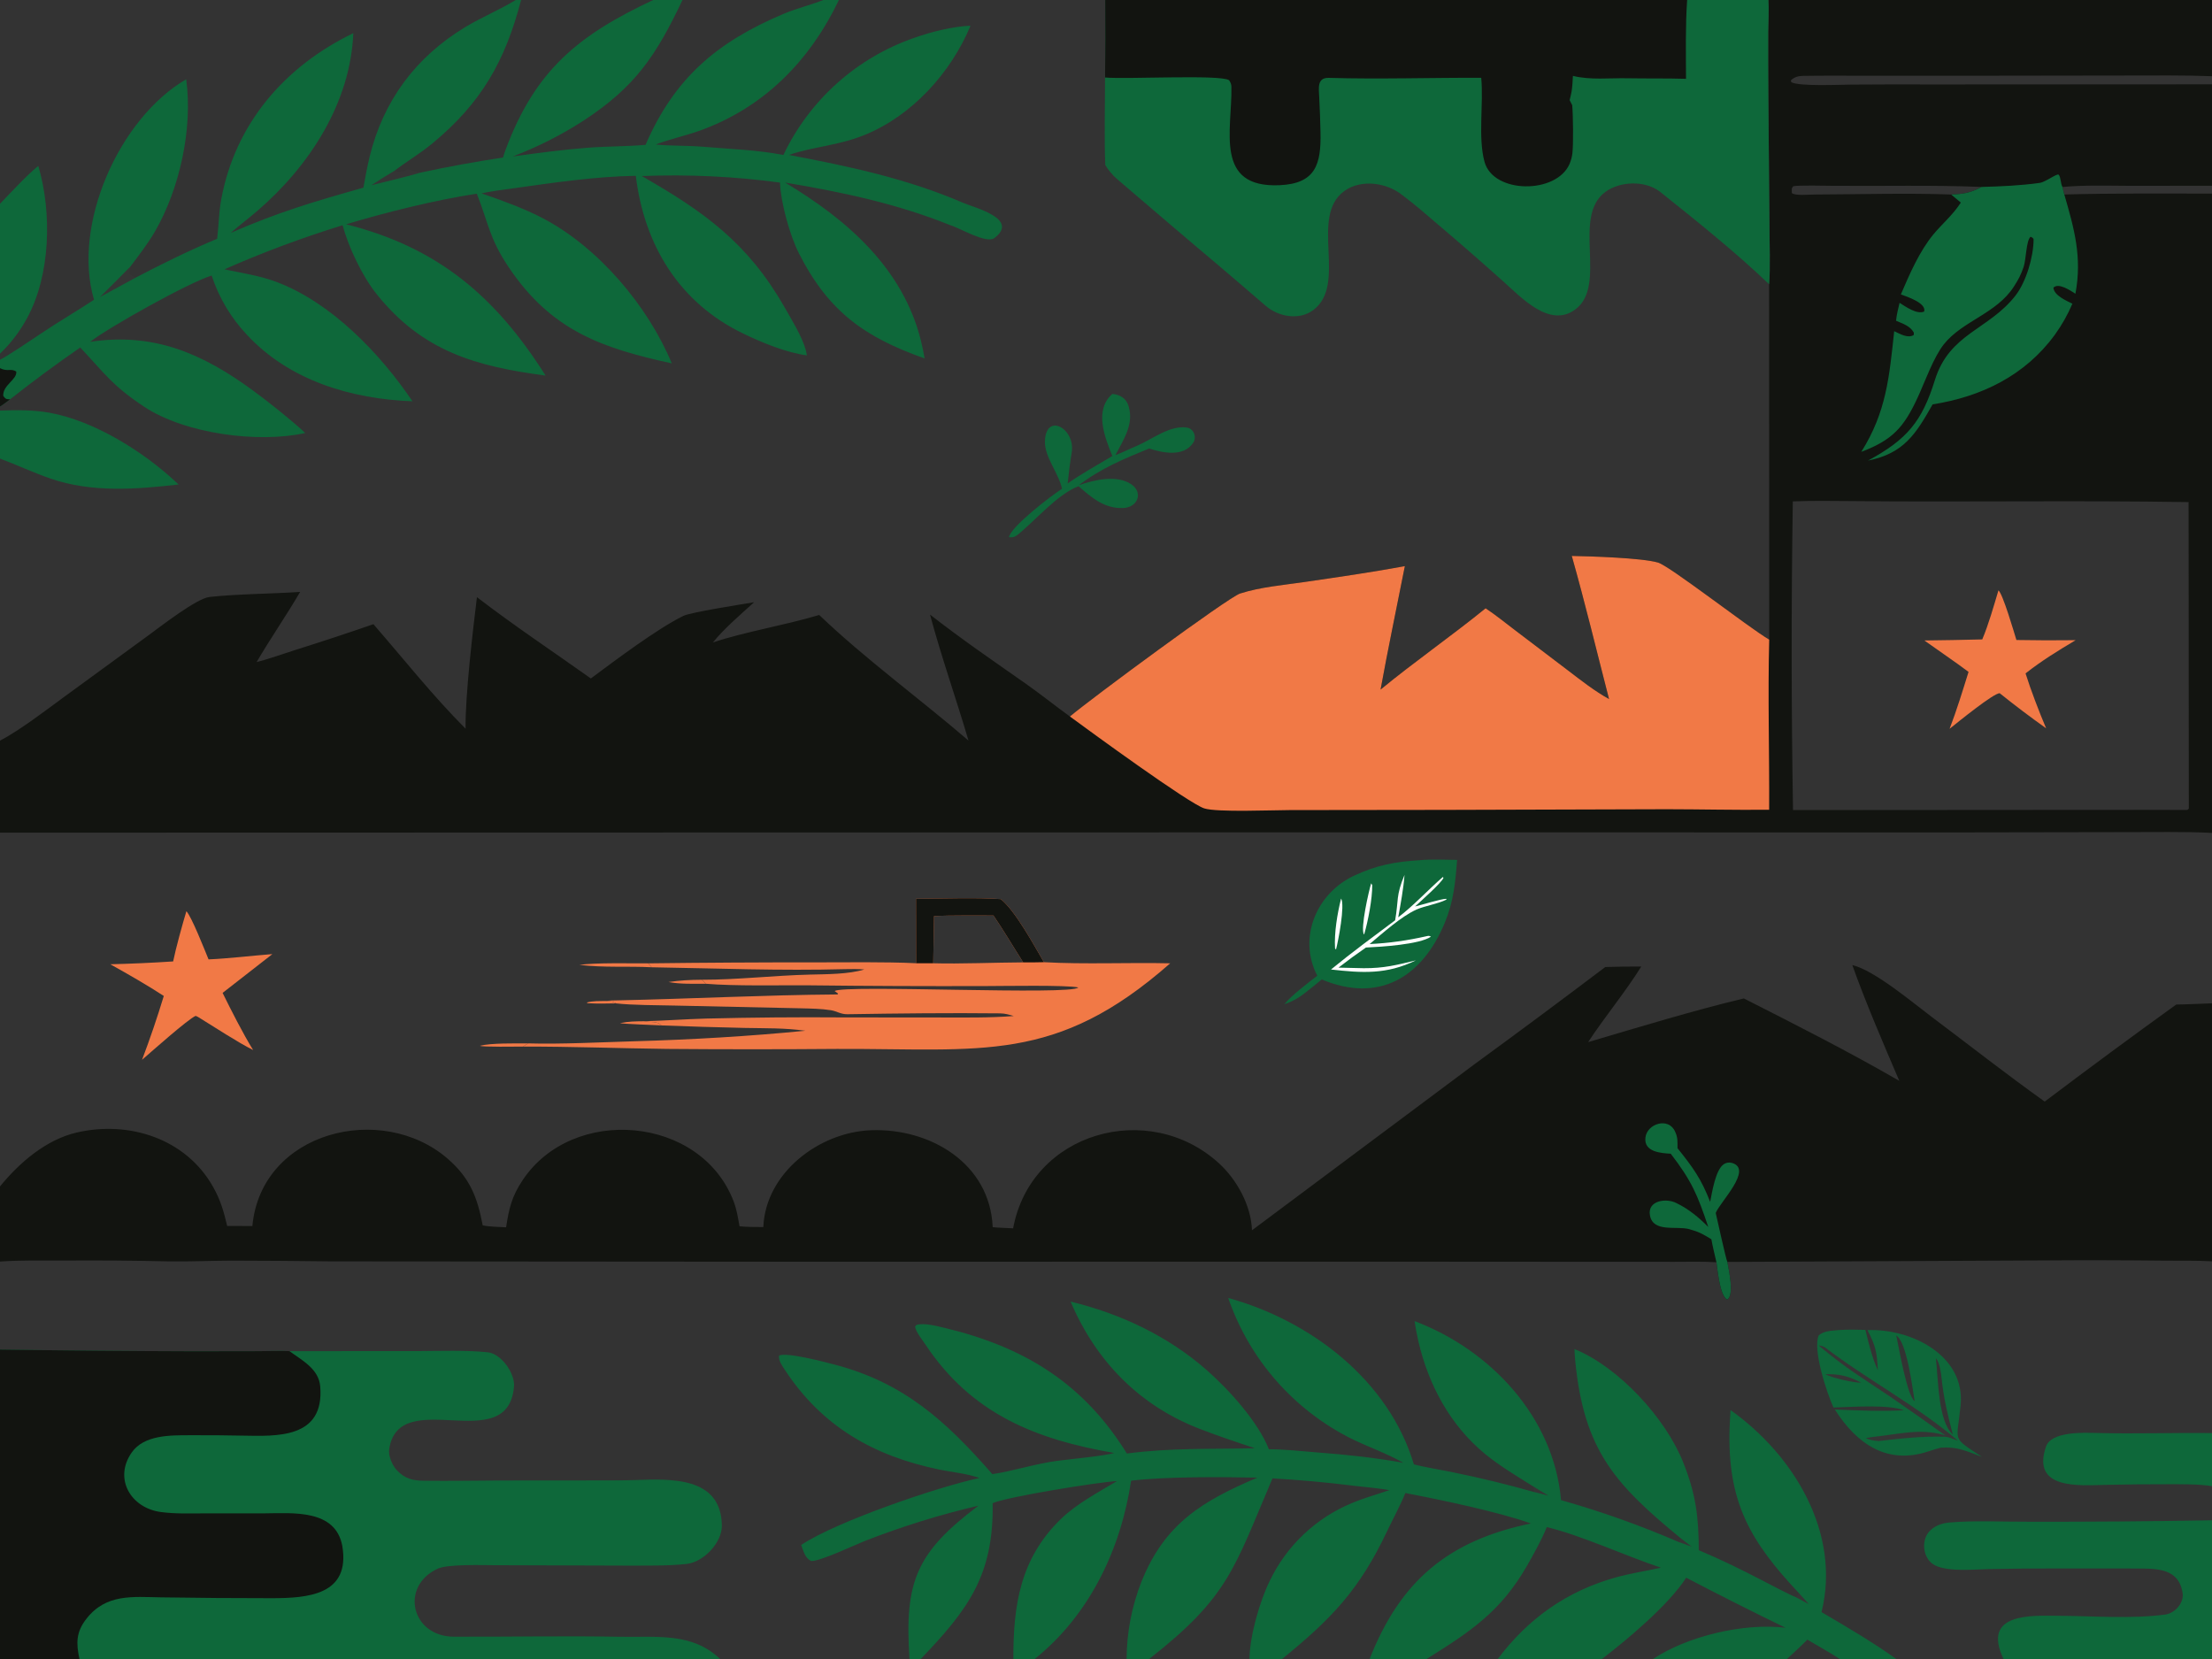 <svg width="352" height="264" viewBox="0 0 352 264" fill="none" xmlns="http://www.w3.org/2000/svg">
<rect x="0" y="0" width="352" height="264" fill="#333333" stroke="none"/>
<g clip-path="url(#clip0_20261_9703)">
<path d="M281.409 0H352V12.128C347.621 11.954 342.812 12.018 338.407 12.019L315.028 12.052L296.67 12.053C293.413 12.05 290.154 12.026 286.899 12.075C286.18 12.085 285.478 12.277 284.976 12.801L285.066 13.088C286.368 13.772 292.714 13.476 294.641 13.461C299.012 13.43 303.38 13.423 307.751 13.44L352 13.415V29.561L338.562 29.566C335.15 29.553 331.587 29.435 328.206 29.759C328.288 30.109 328.394 30.622 328.497 30.95C336.097 30.74 344.4 30.802 352 30.805V132.543C347.918 132.319 342.41 132.433 338.26 132.419L308.803 132.469L226.714 132.45L0 132.504V117.868C3.266 116.134 7.096 113.173 10.131 110.953L23.611 101.111C25.573 99.679 31.29 95.224 33.33 94.999C37.77 94.51 43.232 94.5 47.762 94.192C45.573 97.938 43.068 101.546 40.839 105.348C42.457 104.971 45.304 103.969 46.958 103.442C51.133 102.131 55.288 100.76 59.422 99.328C64.305 104.941 68.789 110.641 74.088 115.96C74.017 110.737 75.254 100.26 75.897 95.028C81.951 99.669 87.836 103.571 94.023 107.964C97.886 105.1 104.492 100.102 108.748 98.005C109.901 97.437 118.17 96.138 120.004 95.835C117.906 97.734 115.171 100.079 113.448 102.236C118.388 100.566 125.059 99.467 130.361 97.859C137.544 104.751 146.535 111.318 154.12 117.851C152.149 111.158 149.829 104.621 147.992 97.794C153.011 101.716 158.002 105.133 163.214 108.784C165.549 110.419 167.908 112.319 170.259 114.017C173.318 111.395 195.453 95.055 197.328 94.451C200.566 93.408 204.236 93.108 207.6 92.616C212.934 91.835 218.256 91.069 223.557 90.091C222.25 96.746 220.923 102.982 219.694 109.734C225.091 105.289 230.919 101.258 236.408 96.799C237.813 97.716 239.774 99.287 241.165 100.339L249.487 106.661C251.581 108.26 253.745 109.966 256.05 111.24C254.088 103.64 252.256 96.016 250.122 88.467C253.113 88.525 261.215 88.768 263.832 89.518C265.707 90.055 278.232 99.839 281.541 101.787L281.523 45.234C281.739 42.661 281.577 38.421 281.577 35.703L281.399 15.16C281.376 11.796 281.368 8.433 281.378 5.07C281.391 3.416 281.52 1.622 281.409 0ZM315.315 29.748C307.56 29.423 299.427 29.64 291.644 29.567C290.6 29.557 286.002 29.455 285.355 29.639C285.035 30.026 285.151 30.068 285.138 30.719C285.638 31.182 287.949 30.957 288.715 30.955C295.948 30.93 303.262 30.697 310.487 30.952C312.424 30.88 313.626 30.689 315.315 29.748ZM285.326 128.91L336.094 128.875C338.327 128.875 345.293 128.867 348.057 128.892C348.142 128.822 348.227 128.753 348.312 128.683L348.274 79.9C330.344 79.606 312.323 79.926 294.385 79.737C291.397 79.706 288.271 79.673 285.293 79.788C285.04 96.161 285.05 112.537 285.326 128.91Z" fill="#121410"/>
<path d="M250.122 88.467C253.112 88.525 261.214 88.767 263.832 89.518C265.706 90.055 278.231 99.839 281.54 101.787C281.3 110.774 281.579 119.856 281.53 128.856C275.99 128.914 270.75 128.782 265.289 128.775L229.776 128.88L205.218 128.91C202.571 128.911 193.653 129.296 191.627 128.638C189.134 127.828 173.351 116.298 170.258 114.017C173.317 111.395 195.453 95.055 197.327 94.451C200.565 93.408 204.235 93.108 207.599 92.615C212.933 91.835 218.255 91.069 223.557 90.091C222.249 96.746 220.923 102.981 219.693 109.734C225.09 105.289 230.918 101.258 236.407 96.799C237.812 97.715 239.774 99.286 241.164 100.339L249.486 106.661C251.58 108.26 253.744 109.966 256.049 111.24C254.087 103.64 252.256 96.015 250.122 88.467Z" fill="#F17946"/>
<path d="M315.317 29.748C318.313 29.672 321.578 29.525 324.554 29.109C325.513 28.975 327.354 27.548 327.597 27.798C327.95 28.163 327.891 29.218 328.208 29.759C328.29 30.109 328.396 30.622 328.499 30.95C330.093 36.456 331.351 40.928 330.266 46.742C329.451 46.228 327.604 44.951 326.764 45.771C326.854 47.019 328.801 47.836 329.783 48.33C329.036 50.087 328.092 51.754 326.97 53.3C322.23 59.777 315.293 63.128 307.537 64.352C304.878 69.07 302.957 72.152 297.255 73.294C303.454 69.95 305.85 67.087 307.9 60.486C310.218 53.019 316.462 52.502 320.722 47.045C322.426 44.861 323.584 40.893 323.61 38.148C323.613 37.868 323.324 37.769 323.128 37.673C322.411 38.293 322.434 41.319 322.016 42.496C321.542 43.842 321.23 44.422 320.469 45.61C317.715 49.909 312.318 51.044 309.337 54.778C307.717 56.803 306.327 60.716 305.211 63.151C302.957 68.065 301.134 70.02 296.188 71.907C300.182 65.56 300.646 59.974 301.428 52.702C302.361 53.135 303.607 53.895 304.543 53.305L304.553 52.927C303.934 51.841 302.872 51.546 301.724 51.04C301.809 50.079 302.062 49.13 302.281 48.189C303.24 48.792 305.03 50.082 306.193 49.58C306.59 48.225 303.506 47.229 302.49 46.848C303.862 43.639 305.461 39.945 307.694 37.263C309.061 35.624 310.683 34.266 311.892 32.442L312.026 32.236L310.489 30.951C312.426 30.879 313.628 30.689 315.317 29.748Z" fill="#0E683A"/>
<path d="M318.019 93.941C318.744 94.585 320.477 100.564 320.876 101.845C324.017 101.904 327.161 101.913 330.302 101.872C327.561 103.5 324.835 105.183 322.331 107.158C323.138 109.748 324.533 113.388 325.606 115.899C323.092 114.11 320.629 112.249 318.223 110.318C317.305 110.234 311.446 115.018 310.244 115.971C311.366 113.057 312.328 109.904 313.259 106.918C311.051 105.264 308.496 103.548 306.227 101.919C309.298 101.886 312.372 101.83 315.44 101.751C316.441 99.392 317.274 96.427 318.019 93.941Z" fill="#F17946"/>
<path d="M177.008 62.69C178.218 62.787 179.198 63.366 179.582 64.595C180.494 67.51 178.786 69.938 177.498 72.427C178.657 71.992 179.709 71.449 180.854 70.973C183.299 69.957 186.123 67.63 188.869 68.043C189.981 68.21 190.474 69.557 189.87 70.467C188.337 72.777 185.003 72.066 182.863 71.37C178.809 73.032 175.166 74.548 171.655 77.224C174.053 76.38 177.637 75.506 179.984 77.034C181.954 78.315 181.116 80.771 178.69 80.844C175.712 80.935 173.734 79.196 171.622 77.369C168.188 78.708 164.766 82.846 161.854 85.169C161.493 85.457 161.013 85.576 160.555 85.477C160.904 83.754 167.274 78.892 168.999 77.779C168.515 75.345 166.195 72.739 166.281 70.199C166.439 65.544 171.225 68.21 170.53 72.083C170.325 73.225 170.016 75.745 169.898 76.936C171.988 75.451 174.772 73.906 177.015 72.568C175.788 69.582 174.085 65.249 177.008 62.69Z" fill="#0E683A"/>
<path d="M145.766 143.026C149.382 143.006 155.844 142.805 159.258 143.081C161.613 144.986 164.5 150.35 166.122 153.114C172.58 153.483 179.709 153.14 186.214 153.295C167.993 169.344 156.181 166.835 133.202 166.918C124.183 166.991 115.163 166.99 106.143 166.916C98.488 166.82 90.891 166.529 83.227 166.545L84.033 166.037C89.32 166.191 95.745 165.844 101.068 165.694C110.084 165.439 119.181 164.906 128.159 164.025C124.769 163.557 121.887 163.649 118.494 163.576C114.075 163.48 109.658 163.347 105.241 163.176C104.647 162.453 103.519 162.727 102.508 162.511C105.831 162.421 109.114 162.174 112.427 162.085C119.669 161.907 126.913 161.845 134.157 161.901L149.612 161.915C153.539 161.915 157.401 161.986 161.318 161.68C160.59 161.471 159.949 161.268 159.178 161.26C151.071 161.172 142.948 161.266 134.841 161.395C133.786 161.412 133.169 160.911 132.226 160.759C130.696 160.512 129.024 160.496 127.478 160.453L107.457 160.02C104.625 159.946 100.749 159.976 98.003 159.668C97.539 159.318 97.003 159.35 96.397 159.294C97.049 159.195 97.663 159.205 98.317 159.19C109.95 158.941 121.65 158.333 133.281 158.248L133.367 158.111L132.816 157.702C134.387 156.662 170.661 158.422 171.585 157.138C169.778 156.724 159.625 156.915 156.991 156.914C147.523 156.945 138.054 156.906 128.587 156.795C123.697 156.768 116.975 156.933 112.297 156.547C112.106 156.257 111.902 156.126 111.633 155.911C117.295 155.918 123.176 155.227 128.859 155.09C131.504 155.026 135.056 155.04 137.544 154.274C136.518 154.191 135.523 154.191 134.495 154.22C124.221 154.503 113.986 154.09 103.717 153.925L103.142 153.299C112.022 153.187 120.903 153.135 129.785 153.143C134.793 153.146 140.829 153.043 145.782 153.28L145.766 143.026ZM148.51 153.285C152.685 153.408 158.469 153.163 162.824 153.143C161.273 150.716 159.699 148.037 158.089 145.687C155.22 145.706 151.43 145.624 148.634 145.785L148.51 153.285Z" fill="#F17946"/>
<path d="M145.766 143.026C149.382 143.006 155.844 142.805 159.257 143.081C161.612 144.986 164.499 150.35 166.121 153.114C165.05 153.13 163.887 153.17 162.823 153.143C161.272 150.716 159.698 148.037 158.089 145.687C155.22 145.706 151.43 145.624 148.634 145.785L148.509 153.285L145.781 153.28L145.766 143.026Z" fill="#121410"/>
<path d="M225.945 136.884C227.445 136.72 230.338 136.806 231.872 136.84C231.601 140.389 231.315 143.436 229.936 146.784C226.315 155.584 219.392 159.662 210.33 155.862L209.058 156.905C207.312 158.281 206.506 159.057 204.383 159.805C205.421 158.472 208.207 156.364 209.623 155.269C206.483 149.232 209.512 142.146 215.444 139.367C219.116 137.646 222.01 137.13 225.945 136.884Z" fill="#0E683A"/>
<path d="M229.602 139.558L229.704 139.686C229.473 140.416 226.012 143.477 225.179 144.245C226.318 143.977 229.142 143.08 230.142 143.028L230.181 143.155C228.837 143.833 226.661 144.173 225.415 144.734C222.971 145.835 220.065 148.469 217.948 150.232C221.056 150.083 223.962 149.665 226.987 148.985C227.342 148.905 227.419 148.888 227.715 149.055C225.852 150.308 219.766 150.676 217.364 150.783C215.878 151.805 214.422 152.871 212.999 153.98L217.012 154.072C220.246 154.089 222.217 153.57 225.305 152.828C220.648 155.103 216.746 154.837 211.805 154.279C215.088 151.584 218.612 148.99 222.013 146.445C222.581 143.224 222.099 142.592 223.502 139.231C223.35 141.348 222.878 143.893 222.502 145.975C224.903 144.16 227.251 141.604 229.602 139.558Z" fill="white"/>
<path d="M218.193 140.566L218.363 140.844C218.394 142.987 217.7 146.598 217.088 148.672L217.026 148.673C216.49 147.631 217.79 141.917 218.193 140.566Z" fill="white"/>
<path d="M213.41 142.984C214.063 144.027 212.956 149.774 212.607 151.074L212.568 151.075L212.447 150.904C212.302 148.421 212.81 145.401 213.41 142.984Z" fill="white"/>
<path d="M29.66 144.999C30.492 145.875 32.595 151.234 33.187 152.669C36.248 152.543 40.182 152.073 43.346 151.827L35.423 158.002C36.738 160.674 38.72 164.593 40.284 167.095C37.851 165.888 34.055 163.389 31.619 161.896C31.43 161.758 31.345 161.748 31.121 161.66C29.79 162.283 24.133 167.328 22.603 168.652C23.872 165.304 25.027 161.914 26.065 158.488C23.518 156.817 20.203 154.917 17.547 153.445C20.884 153.363 24.22 153.213 27.552 152.993C27.991 150.837 29.023 147.128 29.66 144.999Z" fill="#F17946"/>
<path d="M92.195 153.541C94.86 153.174 100.182 153.312 103.143 153.299L103.717 153.925C99.81 153.72 96.141 154.018 92.195 153.541Z" fill="#F17946"/>
<path d="M83.226 166.545C82.31 166.547 76.738 166.634 76.375 166.419C78.148 165.962 82.029 166.048 84.032 166.037L83.226 166.545Z" fill="#F17946"/>
<path d="M105.239 163.176C104.304 163.118 99.193 162.951 98.664 162.812C100.169 162.522 100.997 162.532 102.506 162.511C103.517 162.727 104.645 162.452 105.239 163.176Z" fill="#F17946"/>
<path d="M106.375 156.271C108.224 156.005 109.78 155.925 111.635 155.911C111.904 156.126 112.107 156.258 112.299 156.547C110.418 156.552 108.195 156.624 106.375 156.271Z" fill="#F17946"/>
<path d="M98.001 159.668C96.467 159.694 95 159.739 93.468 159.637L93.406 159.525C94.35 159.264 95.407 159.304 96.395 159.294C97.001 159.35 97.537 159.318 98.001 159.668Z" fill="#F17946"/>
<path d="M292.669 211.65C294.108 211.559 295.405 211.597 296.841 211.626C297.383 213.786 297.888 216.032 298.832 218.052C298.664 215.212 298.515 214.23 297.171 211.663C304.123 211.391 312.78 215.683 311.996 223.656C311.408 229.609 310.47 228.567 315.387 231.831C312.963 230.932 311.439 230.172 308.843 230.374C308.267 230.509 307.455 230.764 306.88 230.957C300.333 233.145 295.459 229.791 291.983 224.294C295.479 224.444 299.5 224.617 302.984 224.413C300.374 223.462 294.809 223.902 291.766 223.978C290.719 221.738 288.396 214.675 289.432 212.482C290.33 211.741 291.493 211.77 292.669 211.65ZM298.958 229.315C302.347 228.921 306.13 228.495 309.554 228.637C310.194 228.663 310.934 229.084 311.568 229.255C305.212 223.803 297.148 219.56 290.477 214.458C290.193 214.241 289.747 214.134 289.394 214.102C293.984 217.918 296.083 219.078 300.939 222.354C303.835 224.347 306.707 226.369 309.562 228.421C306.099 227.361 303.027 228.021 299.533 228.484C299.046 228.549 297.21 228.736 296.926 228.87C297.7 229.182 298.123 229.247 298.958 229.315ZM304.683 222.976C304.314 220.804 303.461 213.604 301.754 212.508C302.197 214.507 303.44 222.028 304.683 222.976ZM310.759 228.283C309.962 225.239 309.284 222.457 308.969 219.33C308.892 218.542 308.644 216.674 308.053 216.163C308.469 219.502 308.376 226.117 310.759 228.283ZM296.173 220.024C294.154 218.98 292.792 218.636 290.472 218.674C291.346 219.226 295.204 220.104 296.173 220.024Z" fill="#0E683A"/>
<path d="M289.391 214.102C289.744 214.133 290.19 214.24 290.474 214.458C297.145 219.56 305.209 223.802 311.565 229.255C310.931 229.083 310.191 228.663 309.551 228.636C306.127 228.494 302.344 228.921 298.955 229.315C298.12 229.246 297.697 229.181 296.923 228.87C297.207 228.735 299.043 228.548 299.53 228.483C303.025 228.021 306.096 227.361 309.559 228.42C306.704 226.369 303.832 224.347 300.936 222.353C296.08 219.078 293.981 217.918 289.391 214.102Z" fill="#DDDED8" fill-opacity="0.01"/>
<path d="M290.469 218.674C292.79 218.636 294.151 218.98 296.17 220.023C295.201 220.104 291.343 219.226 290.469 218.674Z" fill="#DDDED8" fill-opacity="0.01"/>
<path d="M302.24 171.997C299.765 166.218 296.859 159.481 294.765 153.576C298.321 154.432 304.347 159.534 307.434 161.851C313.422 166.342 319.268 170.947 325.377 175.297C332.296 170.073 339.274 164.925 346.306 159.855C348.15 159.833 350.138 159.719 352 159.662V200.716C349.468 200.571 347.144 200.643 344.635 200.614C338.183 200.542 331.731 200.529 325.279 200.574L274.875 200.814C275.076 201.995 276.04 206.156 274.839 206.803C273.673 206.182 273.338 202.196 273.137 200.866C271.179 200.725 268.464 200.797 266.455 200.795L254.93 200.792L220.992 200.77L127.523 200.781L52.636 200.724C47.367 200.656 42.098 200.617 36.829 200.607C33.57 200.623 30.18 200.771 26.939 200.727C21.319 200.598 15.698 200.554 10.077 200.596C6.818 200.596 3.23 200.527 0 200.751V188.799C3.091 185.002 7.342 181.354 12.192 180.224C20.531 178.282 29.596 181.187 33.912 188.877C35.115 191.02 35.59 192.719 36.15 195.095L40.16 195.099C41.564 180.025 60.773 175.278 71.276 184.419C74.81 187.494 75.969 190.566 76.814 194.995C77.871 195.222 79.422 195.247 80.538 195.302C80.993 192.315 81.423 190.421 83.165 187.805C91.156 175.807 111.563 177.546 116.749 191.192C117.234 192.468 117.444 193.792 117.68 195.143C118.899 195.27 120.234 195.251 121.468 195.263C121.831 186.639 130.338 180.189 138.532 179.859C148.001 179.477 157.538 185.122 157.967 195.281C158.962 195.382 160.203 195.412 161.22 195.466C164.058 180.165 182.744 174.916 193.943 185.086C196.819 187.698 199.102 191.845 199.228 195.781L234.693 169.309C241.657 164.229 248.576 159.088 255.448 153.885C257.358 153.825 259.268 153.799 261.179 153.805C258.657 157.854 255.374 161.801 252.718 165.837C260.71 163.473 269.436 160.814 277.5 158.882C285.912 163.149 294.061 167.279 302.24 171.997Z" fill="#121410"/>
<path d="M265.868 183.593C264.377 183.505 261.559 183.35 261.84 181.017C262.105 178.795 265.543 177.721 266.567 180.089C267.01 181.024 266.946 181.741 266.943 182.714C269.367 185.74 270.7 187.533 272.139 191.261C272.451 189.746 272.985 186.108 274.342 185.238C274.721 184.998 275.188 184.934 275.618 185.06C279.027 186.05 273.682 191.303 273.027 193.02C273.243 193.96 274.677 200.472 274.878 200.813C275.079 201.995 276.044 206.155 274.842 206.802C273.676 206.181 273.341 202.195 273.14 200.866C272.887 199.743 272.524 198.314 272.335 197.204C270.909 196.348 270.422 196.047 268.813 195.599C266.781 195.034 263.085 196.191 262.562 193.421C262.105 191.003 265.231 190.602 266.812 191.471C268.684 192.366 270.386 193.771 271.84 195.25C270.138 190.155 269.189 187.902 265.868 183.593Z" fill="#0E683A"/>
<path d="M195.451 206.548C208.548 210.159 220.997 219.627 224.991 233.025C226.64 233.474 229.421 233.916 231.219 234.292C235.542 235.172 239.831 236.214 244.076 237.415C244.794 237.565 245.684 237.821 246.41 238.009L244.047 236.575C241.472 234.967 238.635 233.277 236.307 231.359C230.768 226.797 227.324 220.383 225.714 213.465C225.467 212.395 225.262 211.316 225.101 210.229C237.161 214.774 247.261 225.5 248.41 238.717C254.826 240.532 261.114 242.773 267.231 245.425C267.419 245.459 268.938 246.027 269.212 246.126L267.523 244.837C256.997 236.212 252.082 230.784 250.685 216.706C250.616 216.032 250.569 215.355 250.546 214.677C257.58 217.536 265.029 225.64 267.835 232.668C269.843 237.697 270.313 241.27 270.333 246.688C273.98 248.225 277.033 249.729 280.527 251.544C281.487 252.042 284.981 253.888 285.767 254.153L287.846 255.274C287.333 254.696 286.817 254.12 286.296 253.549C278.567 245.334 274.867 239.101 275.233 227.291C275.269 226.322 275.318 225.354 275.383 224.387C285.419 231.514 292.993 243.914 289.862 256.538C293.875 258.895 297.975 261.293 301.761 264H292.766C291.229 262.992 289.218 261.873 287.609 260.919C286.574 261.981 285.448 262.992 284.357 264H263.048C268.585 260.328 277.554 258.219 284.143 259.032C278.83 256.456 273.559 253.8 268.33 251.063C265.462 255.469 259.031 260.844 254.918 264H238.334C243.204 257.537 249.343 253.184 257.153 251.011C259.557 250.342 261.885 250.014 264.307 249.465C258.84 247.669 251.507 244.267 246.14 243.012C245.379 244.934 244.096 247.241 243.06 249.054C238.819 256.475 234.018 259.619 227.013 264H217.949C222.882 251.454 230.568 245.142 243.61 242.432C238.719 240.646 229.088 238.623 223.634 237.59C222.848 239.55 221.674 241.671 220.768 243.59C216.319 253.011 211.915 257.571 204.022 264H198.827C198.889 260.29 200.426 254.905 202.054 251.575C204.738 245.971 209.399 241.558 215.141 239.183C217.061 238.378 219.102 237.815 221.083 237.134C219.787 236.866 216.951 236.612 215.558 236.449C211.218 235.901 206.859 235.504 202.491 235.258C196.353 249.665 195.526 254.081 182.868 264H179.275C179.298 259.784 180.101 255.611 181.643 251.689C185.37 242.392 191.419 238.827 200.092 235.137C194.161 235.034 185.677 234.952 179.999 235.623C178.346 246.559 173.387 256.996 164.649 264H161.258C161.237 255.44 162.337 247.975 168.881 241.666C171.377 239.258 174.77 237.478 177.741 235.69C174.721 235.846 160.126 238.214 157.958 239.204C158.165 250.722 153.992 256.194 146.521 264H144.734C143.886 251.649 145.852 247.013 155.706 239.6C149.552 241.039 143.508 242.916 137.622 245.218C135.929 245.891 130.525 248.466 129.075 248.409C128.096 247.907 127.892 246.904 127.493 245.854C133.11 242.118 149.13 236.645 155.868 235.19C153.583 234.421 151.728 234.324 149.44 233.849C139.079 231.7 130.884 227.045 124.98 218.114C124.546 217.457 123.83 216.507 123.982 215.721C125.101 215.109 131.439 216.791 132.853 217.162C143.913 220.07 150.564 226.178 157.912 234.58C161.046 234.141 164.881 232.889 168.358 232.45C170.45 232.185 175.673 231.688 177.313 231.215C164.772 229.045 154.597 224.981 147.259 213.948C146.729 213.151 145.814 212.053 145.609 211.131L145.803 210.857C146.986 210.455 149.093 211.018 150.331 211.313C163.033 214.35 172.418 220.147 179.322 231.301C186.558 230.363 192.612 230.634 199.714 230.461C196.739 229.481 193.962 228.547 191.037 227.427C181.362 223.723 174.426 216.656 170.364 207.124C178.352 209.066 185.853 212.6 192.062 218.054C195.542 221.11 200.205 226.252 201.924 230.628C204.316 230.608 207.087 230.936 209.484 231.117C214.203 231.472 218.654 231.945 223.321 232.776C220.546 231.215 217.868 230.32 215.048 228.942C205.837 224.329 198.802 216.289 195.451 206.548Z" fill="#0E683A"/>
<path d="M0 214.759C10.246 214.909 20.492 215 30.739 215.032L41.078 215.015C42.276 215.013 44.938 214.926 46.053 215.01L66.654 215.001C70.134 214.983 74.165 214.841 77.609 215.189C79.79 215.41 82.055 218.64 81.782 220.772C80.711 231.905 63.543 220.369 61.936 230.569C61.765 231.652 62.411 233.192 63.169 233.978C64.442 235.329 65.688 235.61 67.474 235.633C71.478 235.682 75.501 235.615 79.502 235.593L95.777 235.58C97.435 235.565 99.21 235.587 100.898 235.53C106.602 235.337 114.765 234.877 114.871 242.764C114.907 245.471 111.968 248.584 109.258 248.873C106.264 249.202 103.079 249.121 100.043 249.139L78.646 249.073C76.735 249.071 71.242 248.881 69.622 249.638C63.594 252.454 65.472 260.424 72.212 260.45C80.963 260.486 89.909 260.295 98.657 260.463C104.49 260.574 110.115 259.72 114.595 264H12.643H0L0 214.759Z" fill="#0E683A"/>
<path d="M0 214.759C10.246 214.909 20.492 215 30.739 215.032L41.078 215.015C42.276 215.013 44.938 214.926 46.053 215.01C48.091 216.487 50.723 217.844 50.956 220.605C51.665 228.994 43.978 228.54 38.586 228.454C35.794 228.394 33.002 228.373 30.21 228.391C27.085 228.394 22.91 228.334 20.951 231.15C18.054 235.311 20.817 239.989 25.624 240.615C27.975 240.921 30.015 240.826 32.283 240.827L41.986 240.824C46.647 240.788 53.39 240.138 54.474 246.023C55.772 253.816 48.994 254.318 43.264 254.323C37.366 254.328 31.517 254.276 25.628 254.189C21.096 254.122 16.898 253.581 13.758 257.591C12.096 259.715 12.1 261.448 12.643 264H0L0 214.759Z" fill="#121410"/>
<path d="M82.066 0H82.921C80.396 9.682 76.633 16.365 68.774 22.85C66.73 24.537 64.64 25.731 62.743 27.2C61.437 27.957 60.362 28.639 59.105 29.474C61.424 28.882 64.69 28.146 66.916 27.468C71.268 26.53 75.648 25.73 80.05 25.07C80.176 24.617 80.301 24.243 80.462 23.81C85.206 11.075 92.135 5.544 103.947 0H108.604C104.379 8.913 101.054 13.857 92.784 19.246C89.259 21.519 85.505 23.414 81.584 24.9C85.583 24.352 89.416 23.828 93.45 23.514C96.504 23.276 99.719 23.312 102.724 23.052C107.303 12.497 113.977 6.735 124.679 2.208C126.726 1.342 129.031 0.787 131.021 0H133.493C128.807 9.793 121.425 17.264 111.065 20.892C109.115 21.575 106.056 22.305 104.35 22.999C106.843 23.243 109.369 23.138 111.853 23.352C115.996 23.707 120.6 23.857 124.663 24.663C128.848 15.86 136.411 9.12 145.636 5.972C148.278 5.041 151.642 4.21 154.439 4.092C151.329 11.578 145.128 18.43 137.547 21.492C133.286 23.213 129.293 23.34 125.557 24.657C135.001 26.448 144.338 28.418 153.232 32.264C155.082 33.065 162.299 34.816 158.22 37.899C156.904 38.822 152.666 36.237 151.2 35.829C142.781 32.42 133.867 30.534 124.942 29.055C134.729 34.917 143.653 42.602 146.54 54.176C146.774 55.121 146.973 56.075 147.134 57.036C137.674 53.681 131.893 49.67 127.139 40.321C125.684 37.462 124.242 32.255 124.119 29.053C116.833 28.071 109.476 27.724 102.13 28.015C112.078 33.695 119 38.684 124.773 48.771C125.921 50.777 127.65 53.548 128.245 55.774C128.313 56.031 128.367 56.293 128.409 56.556C125.055 56.092 121.338 54.553 118.298 53.093C108.079 48.181 102.518 38.998 101.177 27.979C94.663 28.08 87.997 29.084 81.545 29.988C79.96 30.211 78.177 30.428 76.621 30.767C79.896 31.904 83.422 33.166 86.494 34.787C95.258 39.413 103.115 48.698 106.902 57.824C95.73 55.384 87.702 52.6 80.927 42.49C77.835 37.873 77.743 35.536 75.876 30.823C69.333 31.815 61.461 33.77 55.087 35.692C69.618 39.358 78.802 47.085 86.819 59.767C75.84 58.314 67.253 55.969 59.913 46.774C57.655 43.945 55.461 39.347 54.517 35.845C48.118 37.814 41.841 40.155 35.716 42.858C38.453 43.441 41.319 43.862 43.944 44.844C52.711 48.124 60.501 56.251 65.634 63.856C55.912 63.493 46.074 60.579 39.284 53.265C36.744 50.578 34.831 47.361 33.681 43.846C30.033 44.968 17.224 52.126 14.352 54.392C24.47 52.876 32.233 56.245 40.309 62.181C42.737 63.966 46.338 66.816 48.574 68.904C41.126 70.57 29.45 69.044 22.927 64.715C17.792 61.307 16.705 59.462 12.771 55.301C8.964 57.925 5.243 60.672 1.614 63.538C1.169 63.864 0.451 64.43 0 64.691V58.588V57.248C1.162 56.69 5.181 53.979 6.47 53.109C9.26 51.225 12.2 49.526 14.962 47.698C11.428 35.734 19.018 18.759 29.632 12.618C30.697 20.414 28.607 30.022 24.665 36.827C23.537 38.773 22.092 40.637 20.736 42.436C19.139 44.059 17.532 45.67 15.913 47.272L21.597 44.177C25.607 42.064 30.383 39.725 34.556 37.997C34.819 35.856 34.805 33.897 35.211 31.702C37.425 19.714 45.261 10.577 56.223 5.279C55.763 16.406 49.224 26.423 40.999 33.518C39.591 34.733 38.111 35.836 36.707 37.064C44.447 33.702 49.81 32.131 57.831 29.863C58.104 28.218 58.432 26.581 58.814 24.958C60.981 16.035 66.177 9.069 74.003 4.333C76.609 2.757 79.488 1.575 82.066 0Z" fill="#0E683A"/>
<path d="M0 58.588C1.235 59.208 1.681 58.563 2.588 59.12C2.756 60.404 0.403 61.28 0.519 63.007C0.885 63.482 0.961 63.538 1.614 63.538C1.169 63.864 0.451 64.43 0 64.691V58.588Z" fill="#121410"/>
<path d="M175.869 0H268.474H281.406C281.517 1.622 281.388 3.416 281.375 5.07C281.365 8.433 281.373 11.796 281.396 15.16L281.574 35.703C281.574 38.421 281.736 42.661 281.52 45.234C276.233 40.155 269.835 35.045 264.095 30.459C261.689 28.675 257.758 28.839 255.444 30.555C250.072 34.541 255.882 45.414 250.664 49.255C246.581 52.261 242.093 47.336 239.157 44.729C235.695 41.63 232.192 38.576 228.65 35.569C226.843 34.028 225.14 32.531 223.209 31.092C220.764 29.076 216.633 28.436 213.921 30.401C208.256 34.504 214.574 45.364 208.878 49.416C206.66 50.994 203.414 50.401 201.407 48.66C198.825 46.42 196.066 44.076 193.448 41.847C188.183 37.422 182.977 32.949 177.75 28.483C177.042 27.878 176.377 27.063 175.886 26.272C175.711 22.122 175.848 16.566 175.846 12.332C175.897 8.221 175.905 4.11 175.869 0Z" fill="#0E683A"/>
<path d="M175.874 0H268.479C268.195 4.068 268.288 8.439 268.299 12.542C265.199 12.447 262.053 12.513 258.933 12.453C256.161 12.399 253.063 12.766 250.302 12.075C250.259 12.88 250.218 13.736 250.094 14.537C250.035 14.919 249.876 15.545 249.781 15.935C249.783 15.925 250.191 16.753 250.191 16.746C250.335 18.375 250.385 22.994 250.22 24.376C250.152 24.963 250 25.537 249.769 26.081C247.681 30.916 237.647 30.869 236.238 25.763C235.172 21.898 236.103 16.517 235.709 12.379C227.646 12.353 219.543 12.623 211.465 12.392C209.548 12.337 209.864 14.036 209.93 15.488C210.028 17.353 210.096 19.219 210.134 21.087C210.238 26.158 209.358 29.211 203.632 29.472C193.182 29.947 196.079 20.695 195.959 13.854C195.951 13.4 195.82 13.115 195.588 12.764C194.135 11.82 179.278 12.644 175.852 12.332C175.903 8.221 175.91 4.11 175.874 0Z" fill="#121410"/>
<path d="M318.823 264C315.288 256.587 323.277 257.092 327.7 257.123C333.226 257.162 339.103 257.64 344.534 256.931C346.176 256.718 347.713 254.919 347.275 253.256C346.514 249.09 342.2 249.677 338.974 249.596C331.423 249.616 323.932 249.526 316.376 249.691C314.213 249.738 309.455 250.217 307.559 248.877C305.909 247.711 305.692 244.878 307.211 243.496C308.016 242.763 308.998 242.406 310.107 242.289C314.269 241.925 318.56 242.176 322.717 242.154C332.478 242.177 342.239 242.101 351.997 241.926V264H318.823Z" fill="#0E683A"/>
<path d="M0 65.337C2.624 65.242 5.296 65.21 7.894 65.682C15.008 66.976 22.776 71.843 27.99 76.698L28.417 77.099C21.613 77.874 14.656 78.425 8.053 76.161C5.385 75.246 2.674 73.971 0 72.976V65.337Z" fill="#0E683A"/>
<path d="M352.004 236.498C350.09 236.15 346.852 236.191 344.884 236.191C341.622 236.183 338.36 236.216 335.098 236.29C330.925 236.376 323.189 237.106 325.595 230.176C326.43 227.774 331.557 227.975 333.612 228.033C339.726 228.203 345.897 227.973 352.004 228.052V236.498Z" fill="#0E683A"/>
<path d="M6.093 26.401C8.289 33.829 8.056 43.768 4.292 50.655C3.161 52.741 1.713 54.64 0 56.282V32.424C1.657 30.709 4.338 27.8 6.093 26.401Z" fill="#0E683A"/>
<path d="M62.739 27.2C63.439 27.575 64.254 27.272 64.923 26.947C65.557 27.103 66.32 27.367 66.913 27.468C64.686 28.146 61.421 28.881 59.102 29.474C60.358 28.639 61.434 27.957 62.739 27.2Z" fill="#DDDED8" fill-opacity="0.01"/>
<path d="M20.737 42.435C20.635 42.922 20.614 43.02 20.596 43.511C20.866 43.895 21.168 43.977 21.598 44.176L15.914 47.271C17.533 45.67 19.14 44.058 20.737 42.435Z" fill="#DDDED8" fill-opacity="0.01"/>
<path d="M286.294 253.549C286.815 254.121 287.331 254.696 287.844 255.274L285.766 254.153L286.294 253.549Z" fill="#DDDED8" fill-opacity="0.01"/>
<path d="M244.047 236.575L246.409 238.01C245.684 237.822 244.794 237.565 244.075 237.416L244.047 236.575Z" fill="#DDDED8" fill-opacity="0.01"/>
<path d="M267.518 244.838L269.207 246.127C268.934 246.028 267.415 245.459 267.227 245.426L267.518 244.838Z" fill="#DDDED8" fill-opacity="0.01"/>
</g>
<defs>
<clipPath id="clip0_20261_9703">
<rect width="352" height="264" fill="white"/>
</clipPath>
</defs>
</svg>
